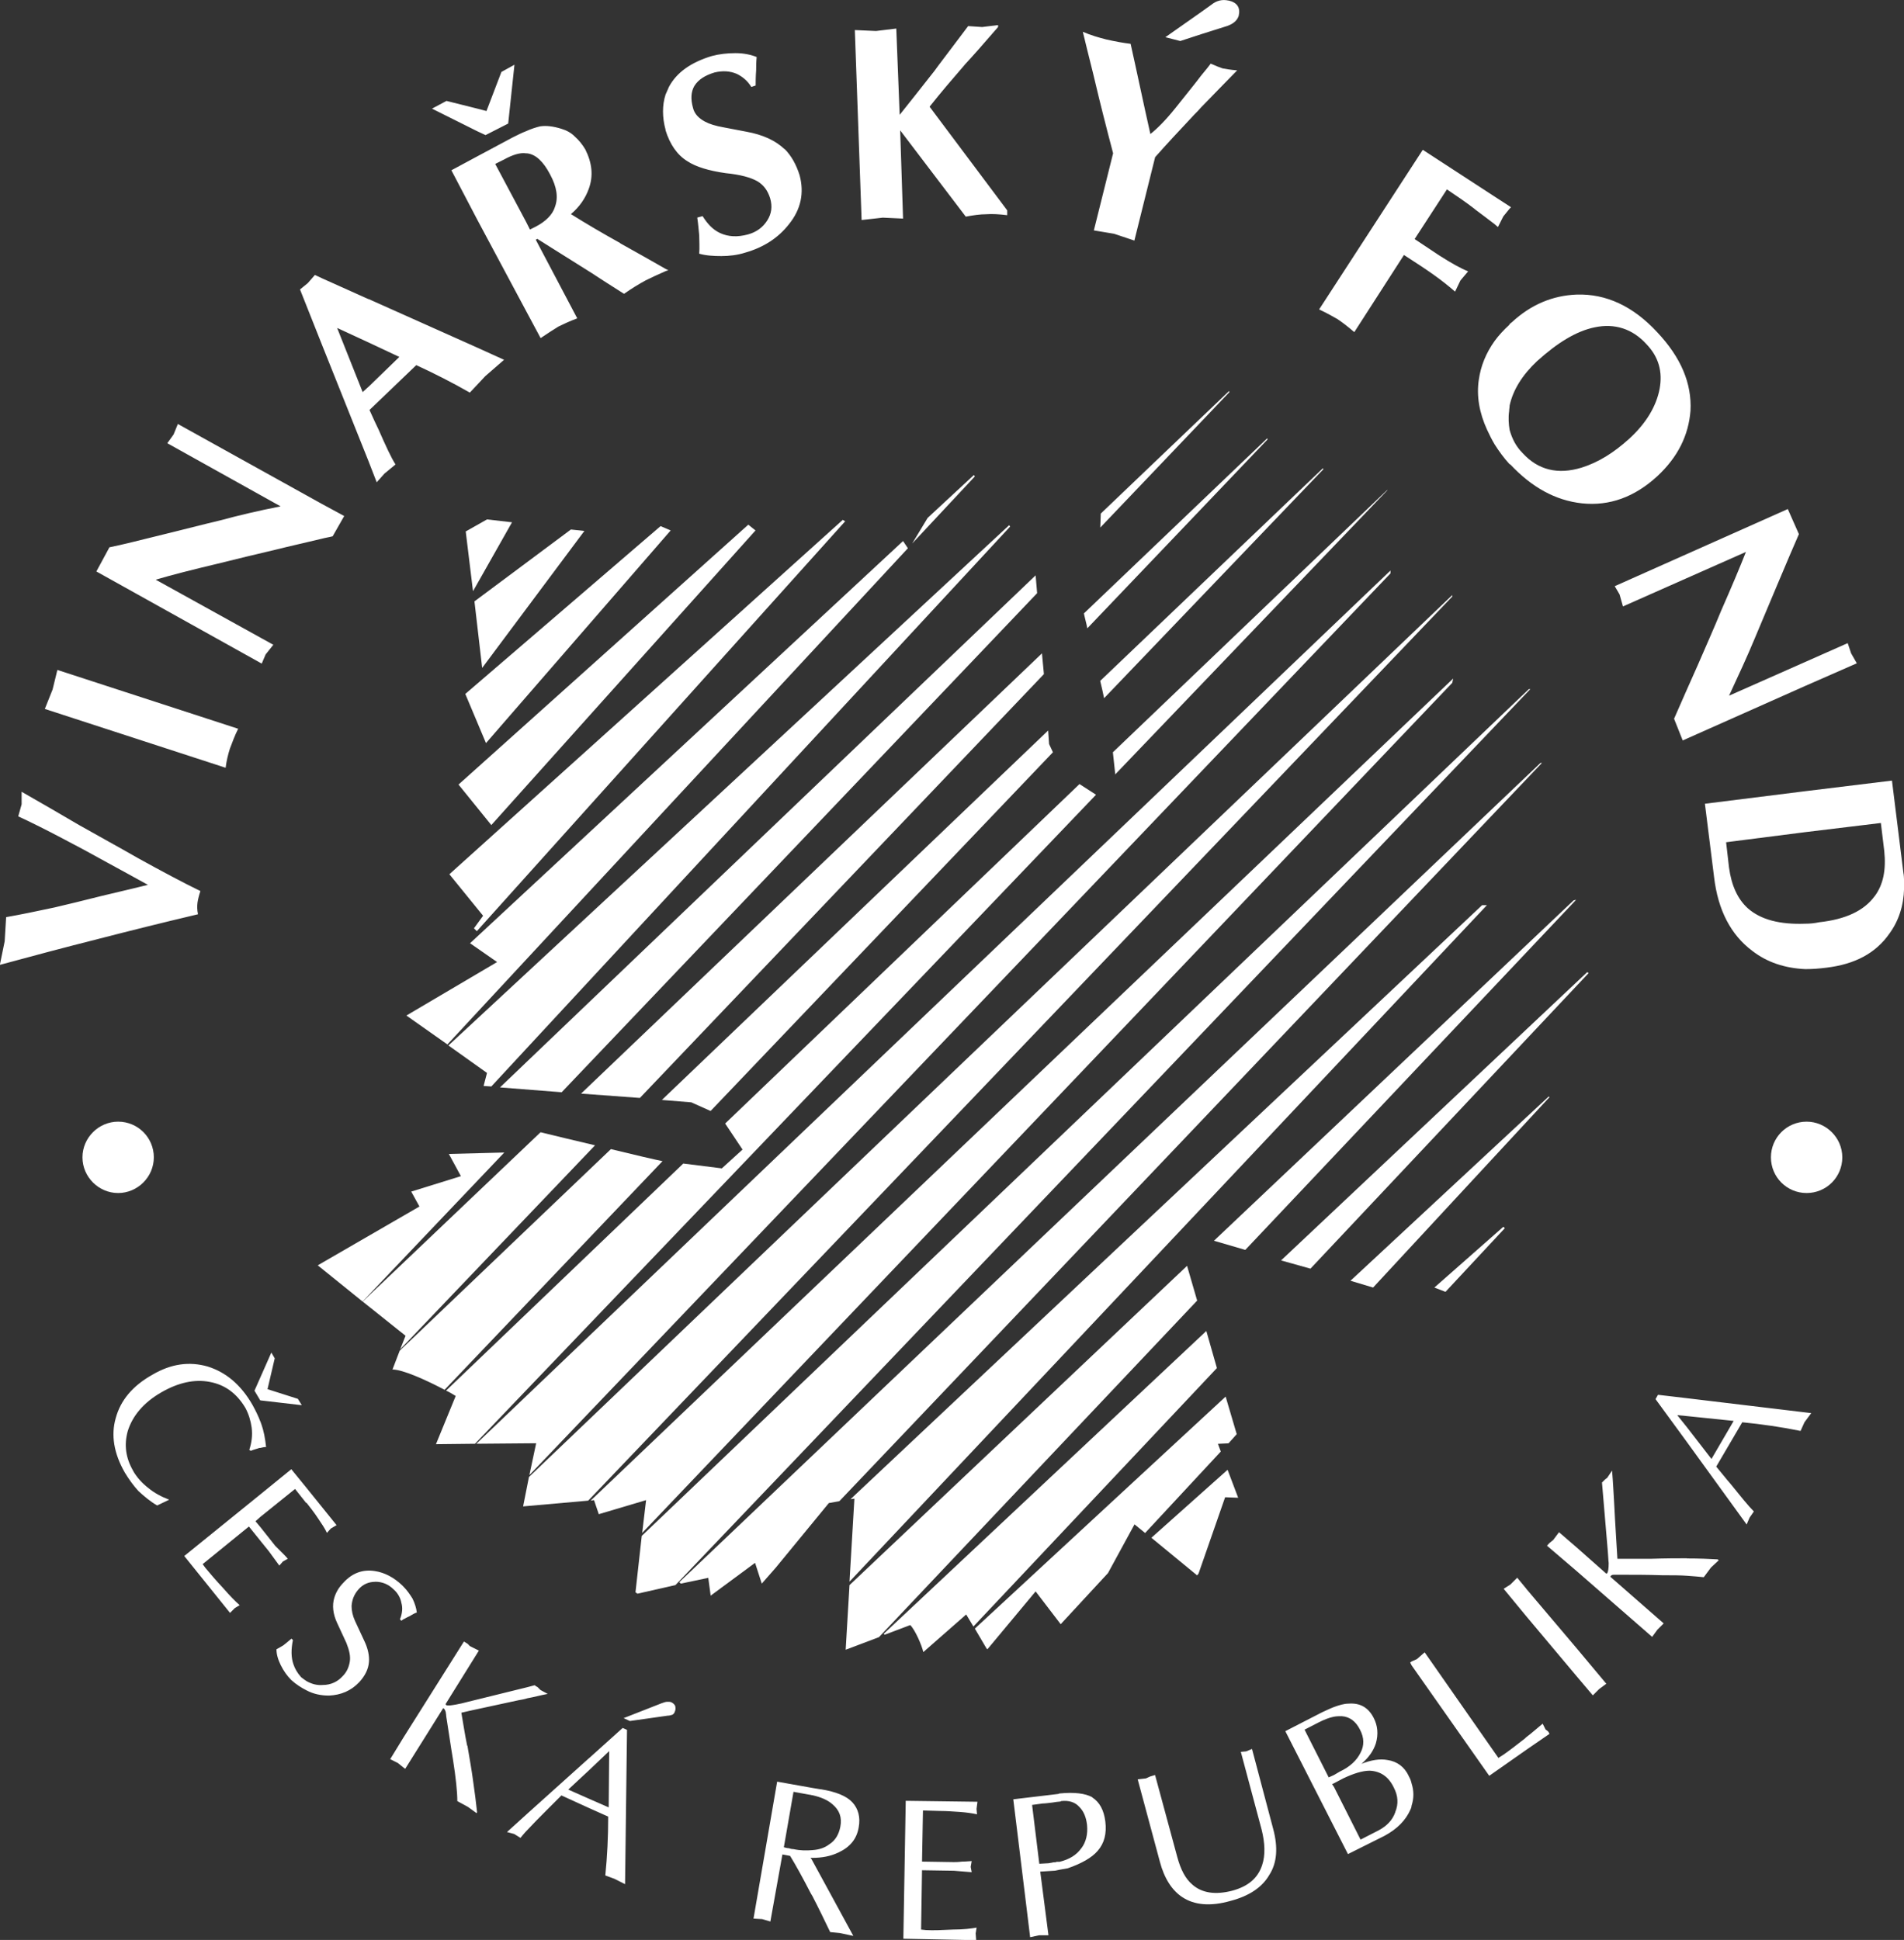<?xml version="1.0" encoding="UTF-8"?>
<svg xmlns="http://www.w3.org/2000/svg" id="Vrstva_1" data-name="Vrstva 1" viewBox="0 0 264.14 269.1">
  <rect x="0" y="0" width="264.14" height="269.1" fill="#333333" stroke="none"/>
  <defs>
    <style> .cls-1, .cls-2 { fill: #fff; } .cls-2 { fill-rule: evenodd; } </style>
  </defs>
  <polygon class="cls-1" points="170.3 203.88 171.77 207.76 169.96 207.69 166.28 218.26 166.08 218.53 159.73 213.31 170.3 203.88"></polygon>
  <polygon class="cls-1" points="208.56 170.17 208.76 170.37 200.53 179.2 198.99 178.6 208.56 170.17"></polygon>
  <path class="cls-1" d="m170.03,193.72l1.54,5.22-1.14,1.27-1.47.07.4,1.07-10.5,11.3-1.47-1.2-3.68,6.76-6.56,7.09-3.48-4.55-6.69,8.03-.13-.13-1.61-2.74,34.78-32.17Zm44.81-41.61l.13.07-24.48,26.42-3.14-.94,27.49-25.55Z"></path>
  <g>
    <path class="cls-2" d="m167.35,184.62l1.47,5.15-33.78,35.85-1-1.67-5.95,5.22c-.2-.94-1.14-3.08-1.81-3.75l-3.55,1.34-.13-.13,44.75-42Zm52.84-49.77c.07.07.13.07.2.13l-38.59,41-4.08-1.14,42.48-40Z"></path>
    <path class="cls-2" d="m164.68,175.59l1.4,4.82-44.15,46.69-4.61,1.74.53-8.96,46.82-44.28Zm53.64-50.7l.33-.07-45.89,48.56-4.35-1.27,49.9-47.22Z"></path>
    <polygon class="cls-2" points="205.61 125.56 206.28 125.56 117.85 219.4 118.53 207.89 117.99 207.96 205.61 125.56"></polygon>
    <polygon class="cls-2" points="213.71 105.83 213.91 105.83 116.45 208.23 114.98 208.5 107.62 217.46 105.68 219.67 104.75 216.79 98.59 221.34 98.26 218.87 94.45 219.67 94.24 219.47 213.71 105.83"></polygon>
    <polygon class="cls-2" points="212.1 95.59 212.3 95.59 93.71 219.87 88.43 221.07 88.16 220.87 89.03 213.05 212.1 95.59"></polygon>
    <polygon class="cls-2" points="201.6 94.12 201.47 94.72 89.09 212.64 89.63 208.09 83.07 210.04 82.41 208.09 81.94 208.16 201.6 94.12"></polygon>
    <polygon class="cls-2" points="201.47 82.55 201.47 82.75 81.6 208.16 72.57 208.96 73.38 204.88 201.47 82.55"></polygon>
    <polygon class="cls-2" points="192.9 79.14 192.9 79.54 73.44 204.62 74.38 200.2 66.08 200.27 192.9 79.14"></polygon>
    <path class="cls-2" d="m154.65,107.5l.07-.07-.33-3.08,37.99-36.32.13-.07-37.86,39.53Zm-4.88,1.27l2.28,1.47-86.15,90.03-5.42.06,2.74-6.69c-.47-.27-.87-.54-1.34-.74l32.91-31.5,5.35.67,2.87-2.61-2.41-3.61,49.16-47.09Z"></path>
    <path class="cls-2" d="m61.67,192.78c-2.68-1.41-5.82-2.81-7.22-2.81l1-2.61,29.3-27.96c3.28.8,6.16,1.47,7.16,1.67l-30.23,31.71Zm91.5-95.92c-.13-.67-.33-1.54-.54-2.41l30.9-29.5s0,.07.07.13l-30.43,31.77Zm-7.76,4.48l.13,1.87.53,1.14-47.49,49.76-2.68-1.2-4.08-.33,53.58-51.24Z"></path>
    <path class="cls-2" d="m55.52,187.16l.74-1.87-5.95-4.75,24.68-23.48c1.87.47,4.75,1.14,7.56,1.81l-27.02,28.29Zm95.32-100c-.13-.74-.34-1.41-.47-2.07l25.42-24.28.07.13-25.02,26.22Zm-6.29,3.48l.27,2.87-56.05,58.79-8.16-.6,63.94-61.07Z"></path>
    <polygon class="cls-2" points="50.3 180.54 44.08 175.52 58.19 167.36 57.05 165.29 63.94 163.15 62.27 160.07 69.96 159.87 50.3 180.54"></polygon>
    <polygon class="cls-2" points="152.64 73.18 152.71 71.24 170.5 54.25 170.56 54.39 152.64 73.18"></polygon>
    <polygon class="cls-2" points="143.67 79.81 143.88 82.28 77.92 151.51 69.36 150.84 143.67 79.81"></polygon>
    <polygon class="cls-2" points="140 72.85 140.13 73.05 68.16 150.71 67.09 150.64 67.56 148.83 62.21 145.02 140 72.85"></polygon>
    <path class="cls-2" d="m126.55,75.39l2.14-3.55,6.42-5.95.13.2-8.69,9.3Zm-1.27-.34l.67,1-63.88,68.83-5.69-4.01,12.58-7.42-3.75-2.61,60.07-55.79Z"></path>
    <polygon class="cls-2" points="116.92 72.11 117.25 72.31 66.15 129.17 65.75 128.77 67.02 127.03 62.34 121.27 116.92 72.11"></polygon>
    <polygon class="cls-2" points="103.81 72.78 104.81 73.58 68.16 114.45 63.61 108.83 103.81 72.78"></polygon>
    <polygon class="cls-2" points="91.64 72.98 93.04 73.58 67.42 103.08 64.55 96.26 91.64 72.98"></polygon>
    <polygon class="cls-2" points="79.2 73.45 81.07 73.65 66.89 92.65 65.82 83.42 79.2 73.45"></polygon>
    <polygon class="cls-2" points="67.56 72.05 71.03 72.45 65.62 82.01 64.61 73.72 67.56 72.05"></polygon>
    <path class="cls-2" d="m108.83,20.68c-1.27-1.2-3.01-2-5.28-2.41l-3.14-.6c-1.14-.2-2.01-.47-2.61-.8-.87-.47-1.47-1.07-1.67-1.94-.33-1.2-.27-2.21.2-3.01.54-.87,1.47-1.47,2.81-1.87,1.14-.27,2.14-.2,3.08.2.8.4,1.47.94,2.01,1.81l.6-.2c0-.47,0-1.2.07-2.14,0-.47,0-1.07.07-1.81-.8-.33-1.81-.54-2.94-.54s-2.27.13-3.28.4c-2.88.87-4.88,2.27-5.95,4.28-.13.33-.33.73-.47,1.07-.47,1.47-.47,3.14,0,4.88v.07c.6,1.94,1.6,3.41,3.01,4.28,1.2.8,3.01,1.34,5.35,1.67,2.01.2,3.48.6,4.41,1.14.87.54,1.4,1.27,1.74,2.34.33,1.14.2,2.14-.4,3.08-.6.94-1.47,1.61-2.68,1.94-1.47.4-2.74.33-3.88-.2-1-.47-1.74-1.27-2.41-2.34l-.74.2c.14.94.2,1.81.27,2.47,0,.74.07,1.61,0,2.54.94.27,2.01.33,3.08.33s2.21-.13,3.28-.47c2.61-.74,4.62-2.07,6.09-3.95,1.67-2.07,2.14-4.35,1.47-6.82-.47-1.47-1.14-2.68-2.07-3.61M170.43.08c-.87-.2-1.67,0-2.41.6l-1.4,1-4.95,3.48,2.07.53,2.88-.94,3.61-1.14c.94-.33,1.4-.8,1.61-1.4.27-1.14-.2-1.87-1.41-2.14m-2.47,8.76c-.2.27-.67.87-1.34,1.67-.8,1.07-2.01,2.54-3.55,4.48-1.34,1.67-2.54,2.88-3.48,3.61-.94-4.15-1.81-8.36-2.74-12.51-1.07-.13-2.14-.33-3.35-.6-1.07-.27-2.21-.6-3.28-1.07.33,1.4.8,3.28,1.4,5.68.67,2.81,1.14,4.75,1.4,5.75.47,1.87.94,3.68,1.4,5.42l-2.67,10.7,2.81.47,2.81.94,2.88-11.57c1.54-1.74,3.34-3.68,5.42-5.89.33-.33.67-.67.94-1,1.67-1.74,3.34-3.41,5.02-5.15-.94-.07-1.6-.2-2.01-.27-.4-.13-.94-.34-1.67-.67m36.65,20.2c1,.73,1.94,1.47,2.74,2.07.13.13.33.27.47.4l.74-1.47.87-1.07.2-.2-.2-.14-2.07-1.34-9.97-6.49-14.38,22.14c1.14.54,1.94,1,2.54,1.34.6.4,1.4,1,2.34,1.81l6.89-10.7c1.87,1.2,3.28,2.14,4.21,2.81.94.67,1.87,1.4,2.88,2.27l.74-1.54,1.07-1.27c-1-.4-2.34-1.14-4.01-2.21l-3.41-2.27,4.48-6.89c1.4.94,2.68,1.81,3.88,2.74m55.45,95.31c-1.47,2.01-4.01,3.21-7.69,3.61-.67.14-1.27.2-1.94.2-3.48.13-6.15-.54-7.96-2.14-1.4-1.27-2.27-3.14-2.61-5.68l-.4-3.48,10.97-1.4,10.5-1.27.47,3.88c.27,2.61-.13,4.68-1.34,6.29m4.01-3.14l-1.6-12.91-12.04,1.47-13.91,1.74,1.27,10.16c.54,4.62,2.34,8.03,5.29,10.24,2.07,1.61,4.55,2.41,7.36,2.54,1,0,1.94-.07,2.94-.2,3.95-.47,6.82-2.01,8.7-4.68,1.34-1.81,2.01-3.95,2.07-6.29v-.6c0-.47,0-.94-.07-1.47m-38.06-60.33c-2.14,1.94-4.28,3.28-6.62,4.01-3.28,1-6.02.33-8.16-2.01-.94-.94-1.47-2.01-1.81-3.21-.14-.8-.2-1.74-.07-2.61,0-.27.07-.53.07-.8.47-2.14,1.74-4.21,3.81-6.15,2.81-2.54,5.42-4.15,7.96-4.68,2.81-.6,5.28.2,7.22,2.34,1.67,1.74,2.27,3.81,1.81,6.22-.47,2.41-1.87,4.75-4.21,6.89m8.5-3.88c.2-3.81-1.34-7.42-4.62-10.9-3.34-3.61-7.09-5.35-11.17-5.22-3.35.13-6.35,1.4-8.96,3.81l-.33.27-.07.13c-.8.74-1.47,1.47-2.01,2.21-1.2,1.67-1.94,3.48-2.21,5.42-.33,2.21.07,4.55,1.14,6.89.34.74.67,1.4,1.07,2.07.6.94,1.27,1.87,2.07,2.74h.07c3.01,3.21,6.29,5.02,9.97,5.42,3.81.4,7.29-.87,10.43-3.75,2.88-2.67,4.35-5.69,4.62-9.1m23.08,35.05l-.8-1.4-.47-1.41-5.89,2.61-10.57,4.68c1.34-2.88,2.54-5.48,3.54-7.89,1-2.41,2.01-4.75,3.01-7.16,1.4-3.35,2.47-5.82,3.14-7.36l-1.54-3.48-24.01,10.7.67,1.14.47,1.67,17.06-7.56c-.87,2.21-2,4.88-3.41,8.09-1.07,2.61-2.21,5.15-3.28,7.63-1.07,2.41-2.21,4.95-3.28,7.42l1.2,3.01,16.99-7.56,7.16-3.14ZM133.84,8.97c1-1.07,2.54-2.81,4.62-5.22v-.27l-2.21.27-1.94-.13c-2.61,3.48-4.21,5.55-4.68,6.22-1.94,2.48-3.54,4.48-4.82,6.09l-.47-11.97-2.81.34-2.94-.13.94,26.35,2.94-.33,2.81.13-.4-12.24,9.1,11.97c1.07-.2,2.01-.33,2.81-.33.87-.07,1.87,0,2.94.13v-.67l-10.77-14.38c1.54-1.94,3.14-3.81,4.88-5.82M24.68,58.8l-.6,1.47-.87,1.21,15.72,8.76c-3.08.6-5.89,1.27-8.36,1.94-2.54.6-5.08,1.27-7.56,1.87-3.54.87-6.15,1.54-7.83,1.87l-1.81,3.35,22.94,12.78.54-1.27,1.07-1.34-16.32-9.03c2.27-.67,5.15-1.4,8.56-2.21,2.74-.67,5.42-1.34,8.03-1.94,2.14-.54,4.28-1,6.49-1.54.47-.13,1-.2,1.47-.33l1.6-2.81-3.08-1.67-20-11.1Zm3.14,64.81c-2.47-1.2-5.35-2.74-8.63-4.55-2.81-1.61-5.62-3.14-8.23-4.62-2.61-1.54-5.29-3.08-7.96-4.61v1.74l-.47,1.67c1.74.8,3.88,1.87,6.42,3.21,1.54.8,3.54,1.87,5.95,3.21,1.94,1.07,3.81,2.07,5.62,3.08-.8.2-3.01.74-6.42,1.54-2.67.67-4.82,1.2-6.56,1.6-2.47.53-4.75,1-6.69,1.34l-.2,3.34-.67,3.28c4.41-1.2,8.96-2.41,13.71-3.61,4.15-1.07,8.7-2.21,13.78-3.41-.13-.6-.13-1.14-.07-1.61.07-.47.2-1,.4-1.6M76.99,28.7c-.33,1.07-1.27,2.01-2.67,2.74l-.8.4-.54-1.07-4.28-8.03,1.2-.6c1.21-.67,2.27-1,3.08-.87h.13c1.21.13,2.27,1.14,3.21,2.94.94,1.74,1.14,3.21.67,4.48m9.03,5.02c-2.41-1.34-4.68-2.67-6.82-4.01,1.2-1,2.01-2.21,2.47-3.48.67-1.81.47-3.61-.47-5.49-.4-.67-.87-1.27-1.47-1.8-.53-.54-1.2-.87-1.87-1.07-1.07-.33-2.07-.47-2.94-.33-.53.13-1.2.33-1.94.67-.53.2-1.2.53-1.87.87l-4.88,2.61-3.61,1.94,3.61,6.89,6.76,12.64,2.01,3.75c1-.67,1.81-1.2,2.47-1.6.67-.33,1.54-.74,2.61-1.14l-5.75-10.9.2-.13c1.81,1.14,4.28,2.68,7.56,4.75,1,.67,2.48,1.61,4.48,2.88,1.14-.8,2.14-1.4,3.01-1.87.8-.4,1.67-.8,2.74-1.27.13-.07.27-.07.4-.13-.13-.07-.27-.13-.4-.2-2.07-1.2-4.15-2.34-6.29-3.55M7.29,95.66l-1.07,2.68,25.08,8.16c.13-1,.34-1.87.6-2.67.33-.87.67-1.81,1.14-2.74l-25.08-8.16-.67,2.74ZM67.36,18.74l3.14-1.6.87-8.16-1.81,1-2.07,5.42-1.27-.33-4.28-1.07-2.01,1.07,6.29,3.14,1.14.53Zm-16.25,34.92l-.8.73-3.54-8.9,4.35,2.01,4.28,2.01-4.28,4.15Zm0-12.17l-6.42-2.88-1-.47-1,1.14-1.07.87,3.08,7.76,6.42,16.05,1.14,2.94,1.07-1.2,1.54-1.27c-.6-.94-1.34-2.54-2.34-4.82-.33-.67-.73-1.54-1.27-2.74l6.49-6.22c2.61,1.2,5.08,2.47,7.43,3.81l1.07-1.14,1.07-1.14,2.61-2.27-3.68-1.67-15.12-6.76Z"></path>
    <path class="cls-2" d="m16.39,155.59c-2.68,0-4.95,2.21-4.95,4.95s2.27,4.95,4.95,4.95,4.95-2.21,4.95-4.95-2.21-4.95-4.95-4.95"></path>
    <path class="cls-2" d="m250.63,155.59c-2.74,0-4.95,2.21-4.95,4.95s2.21,4.95,4.95,4.95,4.95-2.21,4.95-4.95-2.27-4.95-4.95-4.95"></path>
    <path class="cls-2" d="m193.57,251.37c-.4,1.14-1.21,1.94-2.34,2.54l-2.48,1.27-3.68-7.29-.27-.4.27-.13,1.27-.67c1.4-.67,2.67-1.07,3.68-1.07,1.47.07,2.61.8,3.34,2.34.6,1.14.67,2.27.2,3.41m-12.58-11.44l1.94-1c.8-.4,1.47-.67,2.14-.8.4-.07.74-.07,1.07-.07,1.07.07,1.94.67,2.54,1.87.6,1.14.6,2.21.07,3.21-.53,1.07-1.47,1.94-2.88,2.61l-.8.47-.73.33-3.35-6.62Zm14.45,6.42c-.6-1.27-1.61-2.01-2.94-2.21-1.07-.2-2.27,0-3.61.53,1-.87,1.67-1.81,2-2.87.34-1.2.27-2.41-.33-3.54-.73-1.4-1.87-2.07-3.48-1.94-.6,0-1.27.2-2.01.47-.53.2-1.07.47-1.67.74l-5.08,2.61,6.75,13.24,1.94,3.81,5.08-2.54c1.74-.94,2.94-2.14,3.61-3.68.07-.13.13-.33.13-.47.34-1.07.34-2.07,0-3.14-.07-.33-.2-.67-.4-1m-21.74-3.75l-.8.33-.74.07,2.88,10.77c.47,1.87.54,3.55.07,4.95-.6,1.81-1.94,2.94-4.15,3.54-2.34.6-4.21.33-5.55-.87-.94-.8-1.6-2.07-2.07-3.81l-3.08-11.37c-.27.07-.47.13-.67.2-.2.07-.4.2-.6.27l-1.14.13,3.08,11.44c.6,2.28,1.67,3.95,3.08,4.88,1.67,1.13,3.95,1.34,6.76.53,2.54-.67,4.35-1.87,5.35-3.61,1.07-1.67,1.21-3.81.53-6.35l-2.94-11.1Zm-23.68,13.78c-.67.94-1.67,1.54-3.01,1.87h-.4c-.13.07-.27.07-.47.07-.2.07-.4.07-.67.13l-1.27.07-1-8.16,1.47-.2c.34,0,.8-.07,1.34-.13.47-.07.8-.13,1-.13.07,0,.13,0,.2-.07,1.07-.13,1.94.13,2.54.8.6.6.94,1.4,1.07,2.48.13,1.27-.13,2.41-.8,3.28m1.54-7.09c-.94-.53-2.47-.74-4.55-.53-.07,0-.13.07-.2.07l-6.22.74.6,4.88,1.74,14.25,1.27-.27h1.27l-1.14-8.83,2.07-.13.6-.13,1.14-.2c1.94-.67,3.34-1.47,4.15-2.41.94-1.07,1.27-2.41,1.07-4.08-.2-1.6-.8-2.68-1.81-3.34m-25.88.47l-.33,19.13,10.1.2-.07-.94.13-.8c-.74.13-1.81.27-3.28.27-1.47.07-2.74.13-3.75.07l-.67-.07.13-8.23,4.41.07,2.48.2-.14-.74.14-.8c-.27,0-.74.07-1.34.07-.53.07-.94.07-1.14.07l-4.41-.07.13-7.09,2.48.07c.8,0,1.67.07,2.61.13,1,.07,1.81.2,2.41.33l-.07-.74.13-1-9.97-.13Zm88.76-9.9l-.4-.8c-.73.6-1.47,1.27-2.27,1.87-.13.13-.27.27-.47.4-.94.74-1.8,1.4-2.67,2.01l-.73.47-10.23-14.65-1.07.94-.74.33-.2.14.2.4,10.77,15.32,5.15-3.61,3.21-2.21c-.07-.13-.13-.27-.2-.33-.07-.07-.13-.13-.34-.27m23.01-37.53l-3.41-4.41-1.34-1.67,1.34.13,6.49.67-3.08,5.28Zm-3.41-8.43l-4.01-.47-.34.6,4.35,5.95,8.29,11.44.4-.94.6-.87c-.8-.8-1.87-2.14-3.28-3.88-.54-.6-1.14-1.4-1.94-2.34l3.61-6.15c2.74.27,5.49.67,8.09,1.2l.54-1.2.94-1.27-17.26-2.07Zm0,22.21h-.4c-1,0-2.54,0-4.62.07h-4.62c-.07-1.34-.27-4.08-.47-8.09-.07-1.07-.13-2.47-.27-4.15l-.67,1c-.2.13-.33.27-.4.33l-.33.33.8,9.43c.07.74.07,1.27.13,1.74,0,.74-.07,1.2-.2,1.41l-.13.06-4.08-3.61-2.48-2.14-.8,1.07c-.13.13-.27.2-.4.33-.13.07-.27.27-.47.47l4.15,3.55,10.44,9.1.73-1,.87-.87-7.42-6.49.07-.06c.07-.14.2-.2.47-.2h.6c2.08,0,4.08,0,6.09.07,1.34,0,2.48,0,3.41.07.94.07,1.74.13,2.34.2l1-1.34,1.07-1-.13-.13c-1.14-.07-2.61-.13-4.28-.13m-22.27,4.21l-1.27-1.54-.94.94-.94.6,3.14,3.81,7.02,8.36,2.21,2.61.87-.87,1-.74-4.08-4.88-7.02-8.29Zm-95.18,33.04c-.2,1-.67,1.87-1.54,2.41-.6.47-1.4.74-2.34.8-.8.07-1.67.07-2.61-.14-.27,0-.47-.07-.67-.13-.2,0-.47-.07-.67-.13l1.34-7.69,2.21.4c.13,0,.27.07.4.07,1.2.27,2.14.67,2.81,1.27.94.8,1.34,1.8,1.07,3.14m-2.68-5.22l-1.2-.2-4.88-.87-3.28,19,1.2.07,1.14.33,1.67-9.3,1.07.2c.74,1.2,1.74,3.01,2.88,5.22.07.14.13.2.2.33.87,1.67,1.67,3.34,2.48,5.02l1.34.13,1.87.4c-1.87-3.48-3.81-6.96-5.68-10.43-.07-.13-.13-.27-.27-.4h.27c1.27,0,2.48-.2,3.61-.74,1.6-.74,2.54-1.87,2.81-3.48.27-1.41-.07-2.61-.87-3.48-.8-.87-2.27-1.47-4.35-1.81m-74.71-31.57l.73-.4c-.2-.27-.54-.6-.94-1-.4-.4-.67-.67-.8-.8l-2.07-2.61-.67-.8.67-.6,4.82-3.88,1.54,1.94h.07c.47.6,1,1.27,1.54,2.08.54.8,1,1.47,1.27,2.07l.54-.6.8-.47-4.21-5.22-2.07-2.54-4.28,3.48-10.57,8.56,6.35,7.89.67-.67.67-.4c-.54-.47-1.34-1.27-2.27-2.34-1-1.07-1.81-2.01-2.47-2.81l-.4-.54,6.42-5.22,1.61,2,1.14,1.41,1.47,2.01.47-.54Zm-20.74-12.64c-1-1.74-1.27-3.54-.73-5.48.67-2.14,2.21-3.95,4.62-5.35,2.41-1.4,4.68-1.87,6.75-1.47,2.14.4,3.75,1.6,4.95,3.61.47.87.74,1.81.87,2.74.13,1.07,0,2.07-.33,3.08l.2.13c.47-.2.87-.27,1.2-.4h.13c.27-.07.54-.13.8-.13-.13-1.21-.33-2.27-.67-3.21-.07-.13-.07-.27-.13-.33-.27-.74-.67-1.54-1.07-2.27-1.6-2.81-3.68-4.55-6.22-5.35-2.54-.73-5.08-.4-7.69,1.14-2.74,1.54-4.41,3.54-5.08,6.02-.67,2.34-.27,4.88,1.27,7.56.53.87,1.14,1.74,1.87,2.54.8.74,1.67,1.47,2.61,2.01l1.67-.8c-1.07-.4-2.07-.94-2.88-1.61-.87-.67-1.6-1.47-2.14-2.41m23.41-9.1l-.54-.87-4.21-1.34,1-4.28-.47-.8-1.54,3.48-.8,1.81.8,1.34,5.75.67Zm22.94,47.22c-.33-1.61-.54-3.08-.8-4.55,1.34-.33,4.01-.87,7.96-1.74.4-.07.8-.13,1.21-.27.8-.13,1.74-.4,2.81-.6l-1-.54c-.2-.2-.33-.33-.4-.4-.13-.07-.27-.13-.4-.27l-1,.27-8.16,2.01c-.74.2-1.34.33-1.74.4-.73.13-1.2.2-1.4.07l-.07-.13,4.62-7.42-1.2-.6c-.13-.07-.2-.2-.34-.33-.13-.07-.33-.2-.53-.33l-8.43,13.38-1.8,2.94,1.07.54.74.6.27.2,5.28-8.43.07.07c.13.07.2.27.27.47,0,.13.07.33.07.6.33,2.01.6,4.01.94,6.02.4,2.54.6,4.48.6,5.75l1.47.8,1.2.87.07-.13c-.13-1.27-.33-2.81-.6-4.68-.13-1-.4-2.54-.74-4.55m28.29-6.02c-.13-.07-.33-.07-.54-.07s-.47.07-.8.2l-5.28,2.07.87.4,5.22-.74c.27,0,.47-.07.67-.13.13-.07.27-.2.33-.4.13-.27.13-.53.07-.8-.07-.2-.27-.4-.53-.53m-8.7,14.58l-2.74-1.2-2.87-1.27,2.87-2.67,2.81-2.67-.07,7.83Zm-2.74-6.82l-8.49,7.63-2.88,2.61,1,.27.87.54c.27-.33.6-.74,1-1.14.67-.73,1.54-1.6,2.54-2.61.53-.53,1.27-1.27,2.14-2.14l3.81,1.74,2.68,1.2c0,2.81-.13,5.48-.4,8.16l1.27.47,1.47.74.27-21.4-.6-.27-4.68,4.21Zm-29.63-24.48c.94,0,1.81.34,2.54,1.07.54.47.94,1.14,1.07,1.87.2.67.13,1.47-.2,2.27l.2.2c.07-.07.2-.13.27-.2.2-.07.47-.27.8-.4.47-.27.8-.47,1.07-.54-.07-.6-.27-1.27-.6-1.94-.33-.53-.74-1.14-1.27-1.67-.07-.07-.13-.13-.2-.2-1.14-1.07-2.41-1.74-3.75-1.94-1.67-.27-3.14.27-4.35,1.6-.67.67-1.07,1.41-1.27,2.08-.33,1.07-.2,2.28.4,3.55l1.27,2.74c.4,1,.6,1.87.47,2.61-.13.74-.4,1.41-1,2.01-.67.74-1.61,1.21-2.74,1.21-.8.07-1.54-.13-2.27-.54-.2-.13-.47-.33-.74-.54-.54-.6-.87-1.2-1.07-1.8-.33-.94-.33-2.07-.07-3.35l-.2-.2c-.47.4-.87.74-1.14.94-.34.2-.67.4-.94.54,0,.67.2,1.4.6,2.21.4.8.87,1.47,1.47,2.07.67.6,1.41,1.07,2.07,1.4,1,.54,2.07.74,3.14.74,1.67-.07,3.08-.67,4.21-1.87.8-.87,1.27-1.81,1.34-2.81.07-.8-.13-1.81-.6-2.81l-1.34-2.88c-.33-.73-.47-1.41-.47-2.07.07-.87.34-1.6,1-2.34.6-.67,1.4-1,2.27-1"></path>
  </g>
</svg>
